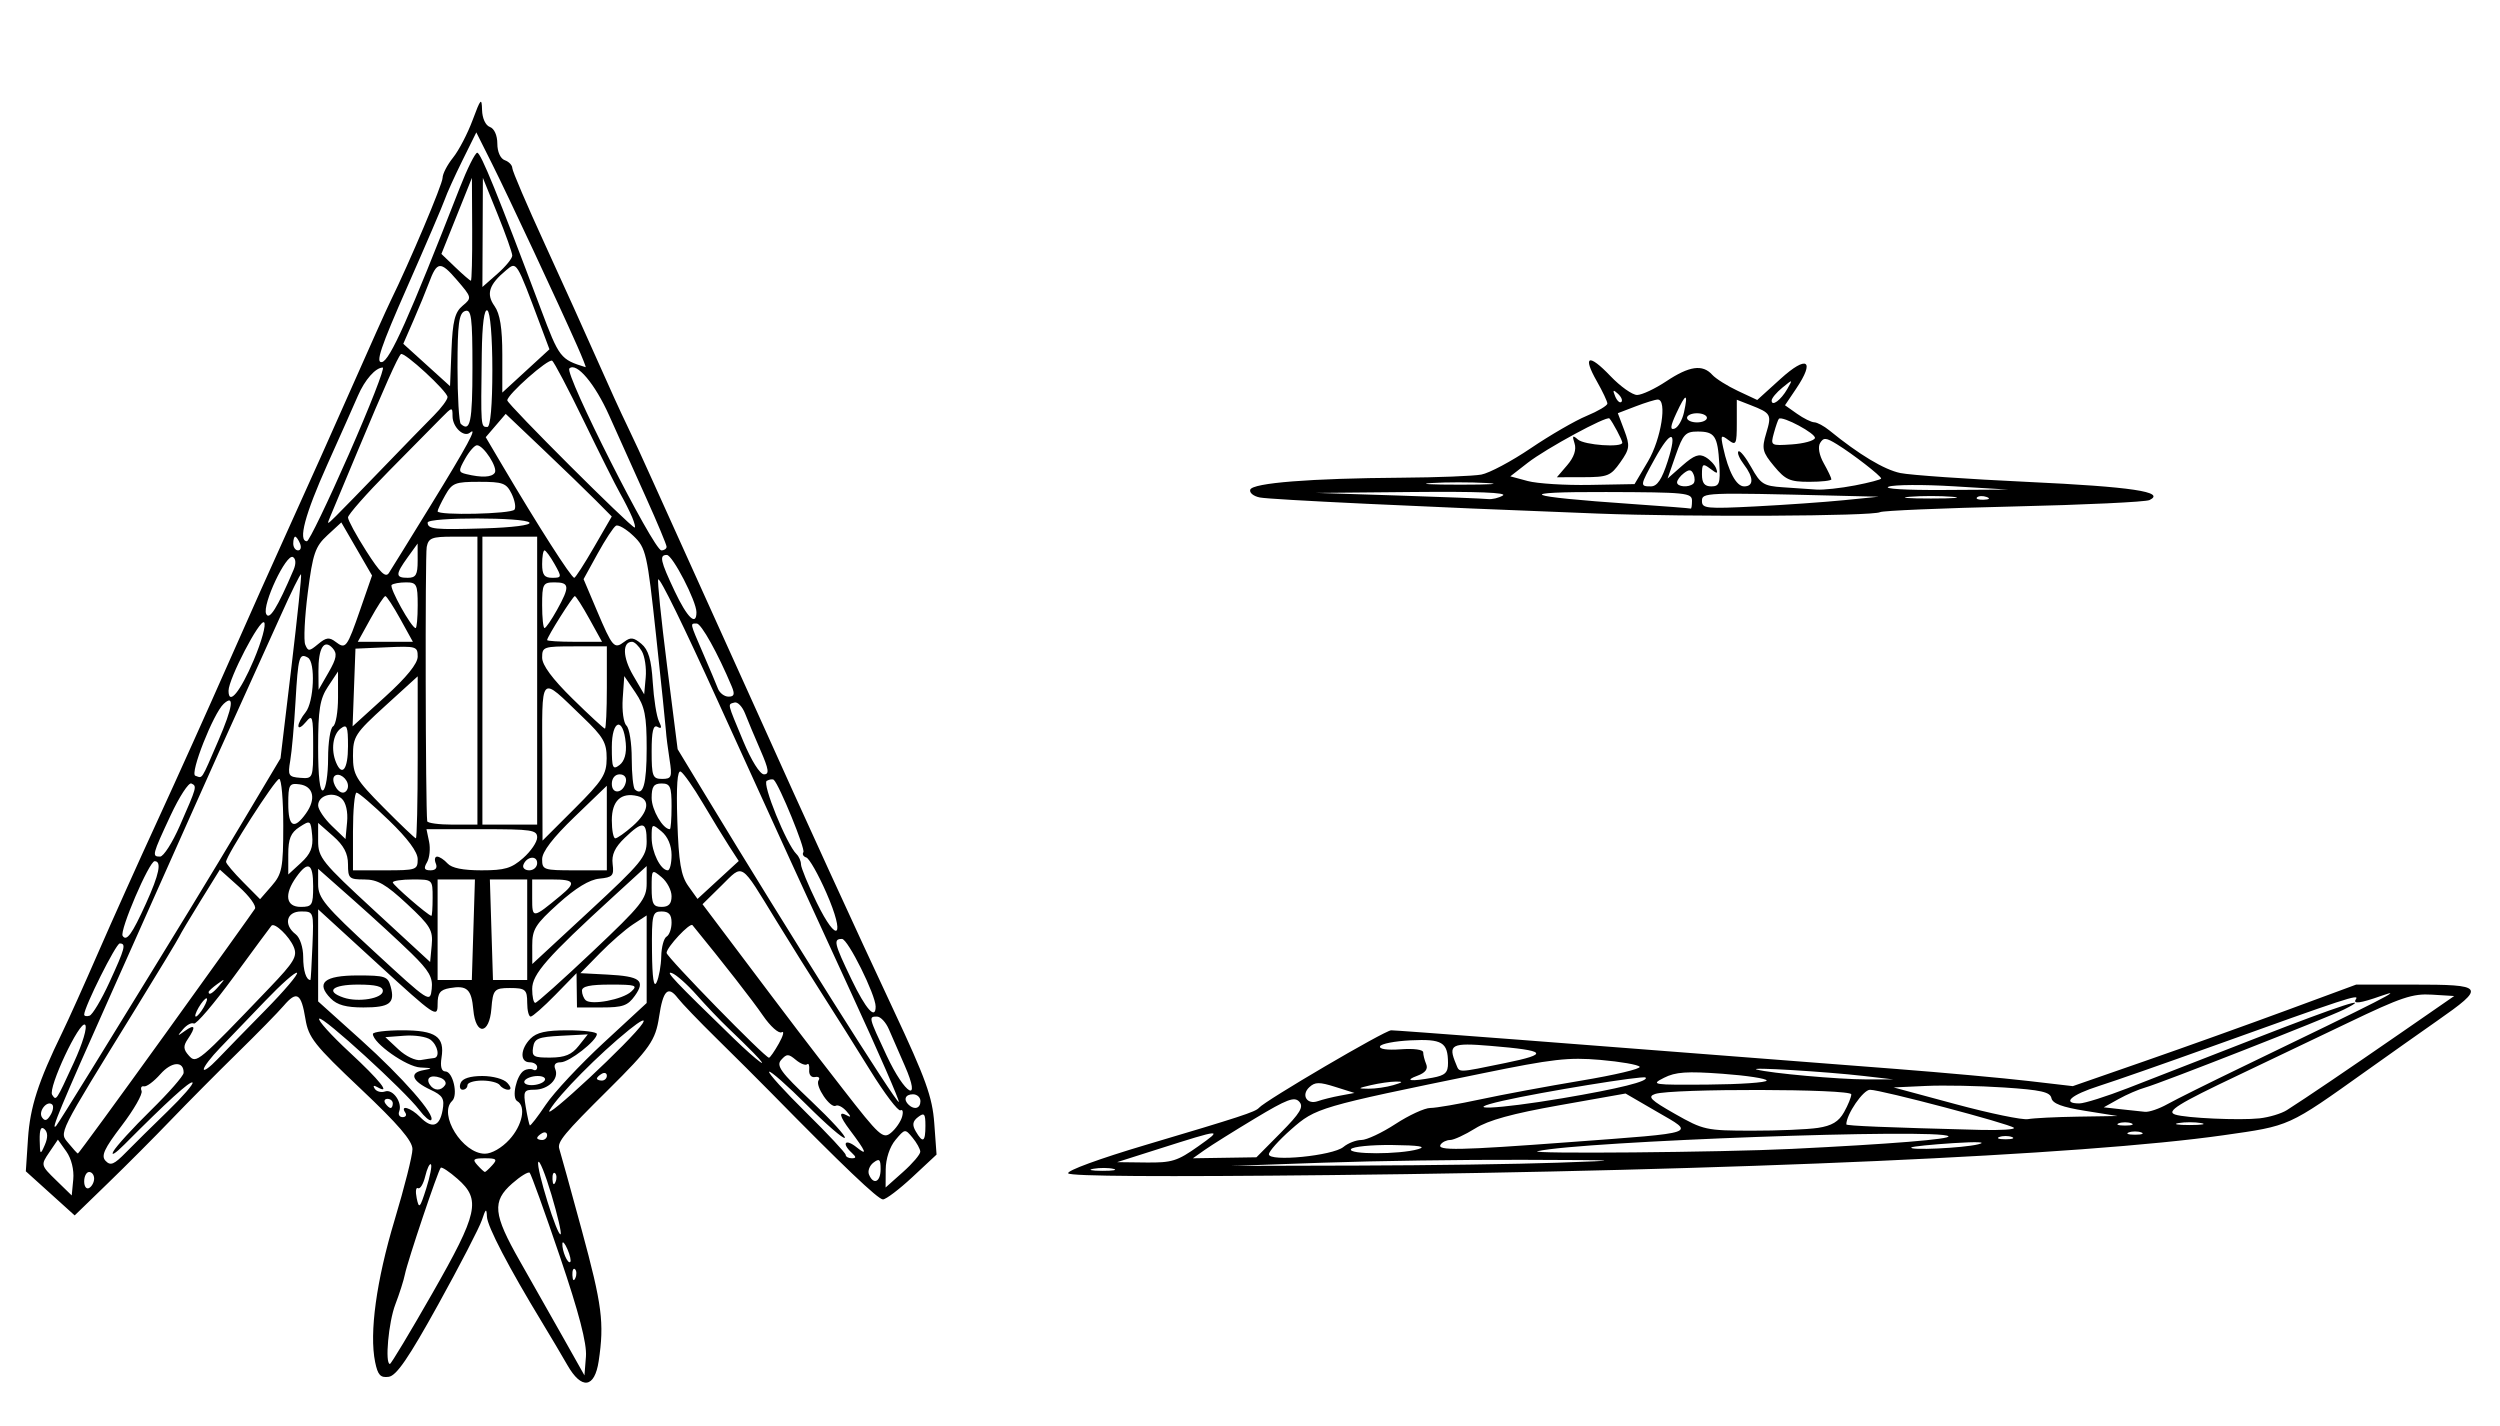 <?xml version="1.0" encoding="UTF-8" standalone="no"?>
<!-- Created with Inkscape (http://www.inkscape.org/) -->
<svg
   xmlns:svg="http://www.w3.org/2000/svg"
   xmlns="http://www.w3.org/2000/svg"
   version="1.0"
   width="491.201"
   height="280.238"
   id="svg2557">
  <defs
     id="defs2559" />
  <g
     transform="translate(-128.564,-585.574)"
     id="layer1">
    <path
       d="M 240.045,853.79 C 238.987,851.937 236.772,848.199 235.122,845.483 C 228.528,834.623 224.32,826.561 224.236,824.623 C 224.162,822.906 224.006,823.009 223.254,825.277 C 222.762,826.758 218.895,834.235 214.66,841.89 C 208.864,852.37 206.462,855.879 204.94,856.09 C 203.311,856.316 202.792,855.751 202.267,853.179 C 201.101,847.475 202.513,837.195 206.099,825.277 C 208.031,818.856 209.609,812.592 209.605,811.357 C 209.601,809.726 206.815,806.481 199.423,799.496 C 190.316,790.89 189.177,789.451 188.579,785.79 C 187.747,780.695 186.885,780.167 184.309,783.174 C 183.194,784.476 179.087,788.668 175.184,792.49 C 171.281,796.312 165.447,802.191 162.219,805.554 C 158.992,808.918 153.4,814.53 149.793,818.024 L 143.236,824.379 L 138.437,820.045 L 133.639,815.711 L 134.065,809.268 C 134.475,803.078 136.075,798.122 140.785,788.457 C 141.988,785.987 145.171,778.915 147.857,772.741 C 150.543,766.567 155.81,754.847 159.561,746.698 C 163.312,738.548 169.497,724.808 173.306,716.164 C 177.114,707.52 182.715,694.993 185.751,688.325 C 188.788,681.657 194.125,669.735 197.611,661.832 C 201.097,653.93 204.545,646.251 205.272,644.769 C 209.039,637.099 215.522,621.763 215.522,620.522 C 215.522,619.741 216.448,617.953 217.579,616.547 C 218.711,615.142 220.44,611.824 221.423,609.175 C 223.003,604.914 223.217,604.683 223.278,607.18 C 223.317,608.814 223.964,610.22 224.813,610.519 C 225.676,610.823 226.28,612.17 226.28,613.787 C 226.28,615.403 226.885,616.75 227.747,617.054 C 228.554,617.339 229.217,618.033 229.221,618.598 C 229.225,619.162 232.103,625.888 235.617,633.544 C 239.131,641.2 243.789,651.505 245.968,656.444 C 248.148,661.383 250.728,667.041 251.702,669.017 C 252.677,670.992 255.009,676.044 256.886,680.242 C 258.763,684.441 263.235,694.342 266.825,702.244 C 270.414,710.147 275.257,720.856 277.586,726.043 C 286.535,745.968 296.821,768.436 304.103,783.967 C 310.481,797.569 311.753,801.106 312.131,806.279 L 312.579,812.427 L 307.854,816.831 C 305.256,819.253 302.641,821.235 302.044,821.235 C 301.083,821.235 294.153,814.629 280.072,800.292 C 277.652,797.827 272.845,793.036 269.392,789.645 C 265.938,786.254 262.497,782.673 261.745,781.688 C 259.818,779.161 258.843,780.131 258.061,785.352 C 257.367,789.983 256.278,791.546 248.099,799.658 C 239.354,808.332 238.017,809.946 238.456,811.302 C 238.705,812.073 240.689,819.253 242.864,827.257 C 246.867,841.986 247.319,845.475 246.197,852.991 C 245.398,858.342 242.835,858.674 240.045,853.79 z M 238.564,832.433 C 235.583,823.648 232.915,816.252 232.636,815.995 C 232.357,815.739 230.812,816.687 229.204,818.101 C 225.205,821.62 225.453,824.132 230.71,833.361 C 233.147,837.638 236.998,844.439 239.268,848.474 L 243.396,855.81 L 243.691,852.107 C 243.895,849.545 242.315,843.482 238.564,832.433 z M 213.489,839.726 C 222.525,823.899 223.103,821.282 218.466,817.203 C 216.858,815.789 215.371,814.804 215.162,815.015 C 214.627,815.553 208.628,833.394 208.125,835.942 C 207.897,837.095 207.048,839.764 206.237,841.874 C 204.906,845.337 204.159,853.565 205.176,853.565 C 205.402,853.565 209.143,847.337 213.489,839.726 z M 241.542,834.949 C 241.217,834.651 240.986,835.181 241.028,836.128 C 241.075,837.174 241.307,837.387 241.619,836.671 C 241.902,836.022 241.867,835.248 241.542,834.949 z M 240.056,831.02 C 239.541,829.837 239.091,829.341 239.057,829.918 C 238.974,831.319 240.113,833.978 240.604,833.528 C 240.818,833.332 240.571,832.203 240.056,831.02 z M 236.907,820.292 C 235.689,816.214 234.525,813.342 234.319,813.91 C 233.891,815.088 238.098,828.645 238.715,828.078 C 238.938,827.874 238.124,824.37 236.907,820.292 z M 213.23,814.341 C 212.979,814.111 212.476,815.167 212.112,816.689 C 211.748,818.21 211.11,819.262 210.694,819.025 C 210.277,818.789 210.162,819.679 210.437,821.003 C 210.888,823.168 211.076,822.976 212.312,819.084 C 213.067,816.706 213.48,814.571 213.23,814.341 z M 141.599,811.818 L 139.939,809.491 L 138.238,811.996 C 136.556,814.471 136.572,814.534 139.598,817.479 L 142.658,820.459 L 142.959,817.302 C 143.138,815.425 142.586,813.201 141.599,811.818 z M 147.06,817.141 C 147.06,816.429 146.619,815.847 146.082,815.847 C 145.544,815.847 145.104,816.679 145.104,817.696 C 145.104,818.713 145.544,819.296 146.082,818.99 C 146.619,818.685 147.06,817.853 147.06,817.141 z M 237.63,816.09 C 237.305,815.792 237.073,816.322 237.116,817.269 C 237.163,818.315 237.395,818.528 237.707,817.812 C 237.989,817.163 237.955,816.389 237.63,816.09 z M 309.382,811.854 C 309.365,811.334 308.683,810.1 307.866,809.112 C 306.397,807.335 306.362,807.339 304.496,809.561 C 303.38,810.89 302.602,813.251 302.589,815.35 L 302.567,818.894 L 305.99,815.847 C 307.873,814.172 309.399,812.375 309.382,811.854 z M 301.589,815.288 C 301.589,813.34 301.346,813.119 300.18,814.007 C 299.405,814.597 299.012,815.657 299.307,816.362 C 300.188,818.471 301.589,817.812 301.589,815.288 z M 225.302,814.5 C 226.334,813.358 226.111,813.153 223.835,813.153 C 221.56,813.153 221.336,813.358 222.368,814.5 C 223.038,815.241 223.698,815.847 223.835,815.847 C 223.973,815.847 224.633,815.241 225.302,814.5 z M 161.504,803.913 C 164.456,801.054 166.654,798.515 166.388,798.272 C 165.95,797.869 161.351,802.053 152.993,810.459 C 151.274,812.188 150.304,812.794 150.836,811.806 C 151.369,810.818 154.688,807.181 158.211,803.724 C 161.735,800.266 164.628,796.956 164.641,796.368 C 164.693,793.984 162.285,794.117 160.078,796.619 C 158.809,798.057 157.357,799.137 156.852,799.02 C 156.346,798.902 156.134,799.306 156.381,799.918 C 156.627,800.529 154.875,803.596 152.486,806.732 C 149.017,811.287 148.379,812.682 149.313,813.664 C 150.28,814.68 150.974,814.391 153.31,812.003 C 154.865,810.413 158.552,806.772 161.504,803.913 z M 295.916,812.075 C 293.839,810.168 294.669,809.223 296.867,810.993 C 299.12,812.808 298.755,811.867 295.56,807.626 C 293.47,804.851 293.259,803.787 294.987,804.741 C 295.828,805.205 295.794,804.944 294.876,803.906 C 294.143,803.076 293.201,802.59 292.783,802.828 C 291.718,803.432 288.661,798.93 289.396,797.839 C 289.727,797.346 289.415,797.055 288.703,797.19 C 287.968,797.331 287.471,796.732 287.554,795.806 C 287.635,794.908 287.451,794.404 287.145,794.685 C 286.839,794.966 285.845,794.579 284.938,793.824 C 283.464,792.6 283.155,792.598 282.057,793.813 C 281.021,794.96 281.945,796.231 287.95,801.917 C 291.866,805.626 294.837,808.876 294.55,809.139 C 294.263,809.402 290.903,806.494 287.082,802.676 C 283.26,798.858 279.931,795.92 279.683,796.148 C 279.435,796.376 282.713,799.993 286.967,804.184 C 291.222,808.376 294.712,812.109 294.723,812.479 C 294.734,812.85 295.271,813.153 295.916,813.153 C 296.829,813.153 296.829,812.914 295.916,812.075 z M 137.309,807.433 C 136.617,806.798 136.321,807.479 136.363,809.606 C 136.421,812.517 136.482,812.573 137.371,810.531 C 137.997,809.092 137.976,808.046 137.309,807.433 z M 161.069,788.681 C 170.406,775.716 178.318,764.668 178.65,764.131 C 178.982,763.594 177.568,761.643 175.508,759.796 L 171.763,756.438 L 167.969,762.569 C 165.882,765.941 163.998,769.104 163.781,769.598 C 163.564,770.092 159.777,776.356 155.366,783.518 C 139.615,809.092 140.187,807.947 142.021,810.201 C 142.909,811.294 143.739,812.203 143.864,812.221 C 143.989,812.24 151.731,801.647 161.069,788.681 z M 228.639,809.492 C 231.208,806.688 231.976,802.94 230.189,801.925 C 229.039,801.273 230.026,796.819 231.519,795.925 C 232.083,795.587 232.895,795.51 233.324,795.753 C 233.754,795.997 234.105,795.768 234.105,795.245 C 234.105,794.722 233.444,794.294 232.638,794.294 C 230.686,794.294 230.771,791.698 232.789,789.65 C 234.006,788.416 235.828,788.008 240.124,788.008 C 243.269,788.008 245.841,788.336 245.841,788.738 C 245.841,790.044 240.399,794.294 238.727,794.294 C 237.677,794.294 237.301,794.775 237.668,795.653 C 238.456,797.539 236.27,799.682 233.557,799.682 C 231.493,799.682 231.343,799.979 231.859,803.05 C 232.171,804.902 232.532,806.539 232.662,806.687 C 232.792,806.835 234.208,805.002 235.809,802.613 C 237.41,800.224 242.523,794.754 247.171,790.457 L 255.621,782.645 L 255.621,774.04 L 255.621,765.434 L 252.932,767.198 C 251.453,768.168 248.522,770.721 246.419,772.872 L 242.596,776.782 L 247.886,777.058 C 254.367,777.396 255.442,778.224 253.299,781.226 C 251.909,783.175 250.936,783.518 246.797,783.518 L 241.929,783.518 L 241.885,780.15 L 241.841,776.782 L 237.676,781.048 C 235.384,783.394 233.204,785.314 232.829,785.314 C 232.455,785.314 232.149,784.101 232.149,782.619 C 232.149,780 231.798,779.701 228.725,779.701 C 225.691,779.701 225.408,780.018 225.114,783.742 C 224.707,788.914 222.015,789.092 221.562,783.978 C 221.202,779.923 220.328,779.119 216.926,779.717 C 215.009,780.053 214.544,780.681 214.544,782.935 C 214.544,785.628 214.096,785.324 202.808,774.986 L 191.071,764.238 L 191.071,773.285 L 191.071,782.332 L 199.468,789.885 C 207.691,797.281 214.235,804.755 213.267,805.644 C 212.999,805.89 211.967,805.012 210.972,803.693 C 208.09,799.868 191.933,785.12 191.282,785.719 C 190.956,786.018 193.636,788.989 197.238,792.321 C 203.204,797.842 205.538,800.783 202.656,799.148 C 201.973,798.76 201.792,798.9 202.199,799.504 C 202.568,800.053 203.483,800.286 204.231,800.023 C 205.753,799.486 207.673,802.212 206.995,803.948 C 206.754,804.565 207.059,805.071 207.674,805.071 C 208.288,805.071 208.519,804.666 208.187,804.173 C 207.109,802.571 209.3,803.223 211.086,805.035 C 213.427,807.411 214.934,806.966 215.522,803.724 C 215.938,801.434 215.579,800.827 213.135,799.682 C 209.471,797.966 208.906,796.34 211.798,795.833 C 213.67,795.504 213.562,795.416 211.167,795.314 C 208.466,795.2 201.83,790.52 201.83,788.73 C 201.83,788.333 204.416,788.008 207.578,788.008 C 214.189,788.008 215.976,789.251 215.315,793.388 C 215.037,795.122 215.307,796.09 216.066,796.09 C 217.55,796.09 218.621,800.731 217.403,801.883 C 214.632,804.501 219.441,812.255 223.835,812.255 C 225.171,812.255 227.15,811.117 228.639,809.492 z M 219.08,798.335 C 219.443,797.467 220.955,796.988 223.331,796.988 C 225.416,796.988 227.548,797.574 228.236,798.335 C 229.004,799.185 229.07,799.682 228.414,799.682 C 227.842,799.682 227.102,799.278 226.769,798.784 C 226.437,798.29 224.871,797.886 223.289,797.886 C 221.707,797.886 220.412,798.29 220.412,798.784 C 220.412,799.278 219.986,799.682 219.465,799.682 C 218.944,799.682 218.771,799.076 219.08,798.335 z M 193.549,781.755 C 190.534,778.696 192.25,777.231 198.846,777.231 C 204.266,777.231 204.773,777.403 205.326,779.425 C 206.22,782.694 205.141,783.518 199.967,783.518 C 196.558,783.518 194.814,783.039 193.549,781.755 z M 203.786,780.272 C 203.786,779.377 202.412,779.027 198.895,779.027 C 193.862,779.027 192.409,780.339 196.065,781.581 C 198.977,782.57 203.786,781.755 203.786,780.272 z M 236.061,808.61 C 236.061,808.087 235.621,807.909 235.083,808.214 C 234.545,808.519 234.105,808.947 234.105,809.165 C 234.105,809.383 234.545,809.561 235.083,809.561 C 235.621,809.561 236.061,809.133 236.061,808.61 z M 305.801,805.011 C 306.074,804.055 305.933,803.478 305.489,803.731 C 305.044,803.983 302.365,800.447 299.535,795.874 C 296.705,791.301 292.572,784.73 290.351,781.272 C 288.13,777.815 283.959,771.147 281.082,766.455 C 273.92,754.771 274.691,755.268 270.354,759.537 L 266.598,763.235 L 272.602,771.212 C 285.028,787.723 286.618,789.81 294.188,799.555 C 301.37,808.801 302.071,809.439 303.626,808.146 C 304.55,807.379 305.529,805.968 305.801,805.011 z M 310.391,806.757 C 310.391,804.384 310.169,804.122 308.945,805.055 C 307.871,805.873 307.754,806.596 308.49,807.859 C 309.894,810.268 310.391,809.98 310.391,806.757 z M 146.317,796.09 C 164.326,766.847 169.851,757.794 176.458,746.698 L 183.678,734.574 L 185.825,716.613 C 187.006,706.735 187.855,698.544 187.712,698.412 C 187.569,698.28 185.775,701.917 183.727,706.495 C 181.678,711.072 178.157,718.858 175.903,723.797 C 173.648,728.737 169.558,737.829 166.814,744.004 C 164.071,750.178 156.743,766.61 150.53,780.52 C 140.417,803.165 138.384,808.049 139.596,806.792 C 139.794,806.586 142.819,801.77 146.317,796.09 z M 138.82,802.593 C 137.826,801.681 136.028,803.937 136.815,805.108 C 137.354,805.909 137.798,805.792 138.482,804.67 C 138.995,803.828 139.147,802.894 138.82,802.593 z M 254.819,786.661 C 255.514,785.558 254.488,786.043 252.163,787.917 C 246.271,792.665 238.411,800.604 236.582,803.653 C 234.84,806.56 252.864,789.765 254.819,786.661 z M 205.742,802.376 C 205.742,801.883 205.276,801.478 204.706,801.478 C 204.136,801.478 203.942,801.883 204.275,802.376 C 204.607,802.87 205.073,803.275 205.31,803.275 C 205.548,803.275 205.742,802.87 205.742,802.376 z M 309.413,801.927 C 309.413,801.187 308.753,800.58 307.946,800.58 C 306.419,800.58 306.006,801.643 307.131,802.676 C 308.257,803.709 309.413,803.33 309.413,801.927 z M 295.842,780.737 C 287.215,762.016 281.062,748.552 269.613,723.348 C 262.841,708.438 258.257,699.076 257.893,699.411 C 257.69,699.597 258.465,707.181 259.615,716.264 L 261.706,732.778 L 267.146,741.758 C 283.646,768.996 304.741,802.476 305.16,802.091 C 305.362,801.905 301.169,792.296 295.842,780.737 z M 143.065,794.365 C 144.812,790.575 145.769,787.362 145.285,786.917 C 144.245,785.962 137.939,799.38 138.815,800.683 C 139.627,801.89 139.53,802.034 143.065,794.365 z M 216.015,798.778 C 216.35,798.281 215.917,797.624 215.053,797.32 C 213.18,796.66 212.137,797.387 213.037,798.725 C 213.849,799.931 215.223,799.956 216.015,798.778 z M 306.335,794.968 C 305.196,792.374 303.785,789.142 303.201,787.783 C 302.616,786.425 301.575,785.314 300.886,785.314 C 299.191,785.314 299.2,785.349 302.772,792.978 C 306.426,800.78 309.69,802.602 306.335,794.968 z M 235.572,797.886 C 235.904,797.392 235.296,796.988 234.22,796.988 C 233.144,796.988 231.992,797.392 231.66,797.886 C 231.327,798.38 231.935,798.784 233.011,798.784 C 234.087,798.784 235.239,798.38 235.572,797.886 z M 247.797,796.935 C 247.797,796.412 247.357,796.234 246.819,796.539 C 246.281,796.844 245.841,797.272 245.841,797.49 C 245.841,797.708 246.281,797.886 246.819,797.886 C 247.357,797.886 247.797,797.458 247.797,796.935 z M 180.698,784.044 C 184.406,780.274 187.206,776.975 186.92,776.713 C 186.635,776.45 183.821,778.936 180.667,782.235 C 177.514,785.535 173.513,789.699 171.778,791.489 C 170.042,793.279 168.613,795.147 168.601,795.641 C 168.59,796.135 169.79,795.27 171.268,793.718 C 172.746,792.167 176.989,787.813 180.698,784.044 z M 181.536,779.641 C 186.382,774.576 187.04,773.468 186.284,771.643 C 185.415,769.545 182.516,766.77 181.904,767.449 C 181.729,767.643 178.402,772.149 174.511,777.463 C 170.62,782.776 167.082,786.923 166.65,786.678 C 166.218,786.432 165.264,786.934 164.531,787.793 C 163.324,789.206 163.36,789.238 164.909,788.122 C 166.898,786.69 167.109,787.314 165.457,789.743 C 164.536,791.097 164.579,791.771 165.665,792.972 C 167.161,794.627 167.354,794.465 181.536,779.641 z M 213.81,793.465 C 215.056,793.348 214.62,790.98 213.145,789.856 C 212.376,789.27 210.065,788.917 208.011,789.072 L 204.275,789.355 L 206.85,791.76 C 208.307,793.121 210.218,794.029 211.251,793.85 C 212.255,793.676 213.407,793.503 213.81,793.465 z M 276.556,792.382 C 275.531,791.331 273.365,789.209 271.741,787.668 C 270.117,786.126 267.285,783.162 265.447,781.08 C 263.609,778.999 261.416,777.056 260.575,776.763 C 259.132,776.262 261.043,778.283 272.697,789.579 C 277.389,794.128 280.362,796.287 276.556,792.382 z M 242.26,791.073 L 244.058,788.806 L 238.837,789.081 C 234.275,789.32 233.576,789.61 233.303,791.375 C 233.025,793.172 233.404,793.393 236.726,793.368 C 239.572,793.346 240.89,792.8 242.26,791.073 z M 281.595,790.603 C 282.46,789.067 282.707,788.072 282.144,788.391 C 281.581,788.711 279.931,787.24 278.476,785.122 C 276.404,782.105 270.761,774.865 264.624,767.353 C 264.142,766.762 259.534,771.692 259.534,772.799 C 259.534,773.606 278.865,793.396 279.653,793.396 C 279.856,793.396 280.73,792.139 281.595,790.603 z M 150.061,778.584 C 153.142,771.878 153.389,770.945 152.085,770.945 C 151.353,770.945 145.104,783.453 145.104,784.919 C 145.104,785.218 145.574,785.319 146.149,785.143 C 146.723,784.967 148.484,782.016 150.061,778.584 z M 168.576,783.518 C 169.152,782.53 169.403,781.721 169.134,781.721 C 168.865,781.721 168.174,782.53 167.598,783.518 C 167.023,784.505 166.772,785.314 167.04,785.314 C 167.309,785.314 168.001,784.505 168.576,783.518 z M 300.611,783.345 C 300.611,781.037 295.161,770.068 294.009,770.058 C 292.242,770.042 292.441,770.892 295.866,778.013 C 298.687,783.877 300.611,786.039 300.611,783.345 z M 209.407,772.9 C 207.045,770.59 201.954,765.906 198.092,762.491 L 191.071,756.281 L 191.071,759.333 C 191.071,762.022 192.381,763.593 202.074,772.529 C 212.979,782.582 213.08,782.648 213.389,779.886 C 213.641,777.629 212.887,776.304 209.407,772.9 z M 244.974,772.555 C 254.685,763.375 255.621,762.193 255.621,759.115 L 255.621,755.74 L 249.02,761.78 C 236.046,773.651 233.127,776.976 233.127,779.887 C 233.127,781.39 233.397,782.619 233.727,782.619 C 234.057,782.619 239.118,778.09 244.974,772.555 z M 252.585,780.404 C 253.932,779.167 253.518,779.027 248.496,779.027 C 244.49,779.027 242.907,779.367 242.907,780.225 C 242.907,780.883 243.237,781.727 243.64,782.1 C 244.753,783.127 250.885,781.965 252.585,780.404 z M 171.635,779.252 C 172.852,777.827 172.817,777.796 171.266,778.913 C 170.325,779.591 169.554,780.298 169.554,780.484 C 169.554,781.223 170.358,780.748 171.635,779.252 z M 258.487,773.468 C 258.525,771.644 258.996,769.903 259.534,769.598 C 260.071,769.293 260.512,768.056 260.512,766.851 C 260.512,765.257 259.977,764.659 258.556,764.659 C 256.743,764.659 256.604,765.236 256.668,772.516 C 256.714,777.742 257.019,779.773 257.577,778.578 C 258.04,777.59 258.449,775.291 258.487,773.468 z M 189.952,771.394 C 190.224,764.696 190.212,764.659 187.714,764.659 C 184.832,764.659 184.221,767.283 186.67,769.149 C 187.492,769.775 188.137,771.733 188.137,773.599 C 188.137,776.295 188.713,778.129 189.56,778.129 C 189.626,778.129 189.802,775.098 189.952,771.394 z M 221.574,768.249 L 221.879,758.369 L 218.212,758.37 L 214.544,758.372 L 214.544,768.251 L 214.544,778.129 L 217.906,778.129 L 221.268,778.129 L 221.574,768.249 z M 232.149,768.251 L 232.149,758.372 L 228.481,758.37 L 224.813,758.369 L 225.119,768.249 L 225.424,778.129 L 228.786,778.129 L 232.149,778.129 L 232.149,768.251 z M 208.532,763.178 C 204.37,759.308 202.738,758.372 200.151,758.372 C 197.167,758.372 196.939,758.161 196.939,755.397 C 196.939,753.264 196.109,751.692 194.005,749.841 L 191.071,747.26 L 191.071,750.781 C 191.071,754.068 191.804,754.978 202.074,764.445 L 213.077,774.588 L 213.389,771.286 C 213.668,768.341 213.143,767.465 208.532,763.178 z M 255.621,750.888 C 255.621,746.916 254.868,746.794 251.32,750.195 C 249.369,752.064 248.7,753.513 248.936,755.358 C 249.226,757.627 248.925,757.956 246.33,758.211 C 244.369,758.403 241.694,760.03 238.261,763.12 C 233.739,767.189 233.128,768.173 233.137,771.363 L 233.148,774.986 L 244.385,764.583 C 254.611,755.115 255.621,753.883 255.621,750.888 z M 157.238,763.114 C 159.856,757.348 160.382,754.78 158.947,754.78 C 157.877,754.78 152.015,768.46 152.66,769.452 C 153.426,770.63 154.503,769.139 157.238,763.114 z M 290.936,761.008 C 289.339,757.359 287.559,754.228 286.98,754.051 C 286.402,753.873 286.147,753.404 286.413,753.008 C 286.835,752.381 281.692,739.804 280.606,738.806 C 280.384,738.602 279.757,738.688 279.213,738.997 C 278.257,739.54 283.118,751.505 285.06,753.388 C 285.544,753.857 285.94,754.763 285.94,755.401 C 285.94,756.039 287.329,759.411 289.025,762.896 C 293.129,771.323 294.749,769.723 290.936,761.008 z M 213.566,761.964 C 213.566,758.372 213.566,758.372 209.654,758.372 C 207.502,758.372 205.742,758.633 205.742,758.951 C 205.742,759.445 212.628,765.413 213.321,765.519 C 213.456,765.54 213.566,763.94 213.566,761.964 z M 238.733,761.525 C 241.822,758.971 241.5,758.372 237.039,758.372 L 233.127,758.372 L 233.127,762.074 C 233.127,766.111 233.196,766.104 238.733,761.525 z M 190.093,759.719 C 190.093,755.176 189.108,754.632 186.782,757.892 C 184.355,761.294 184.718,763.761 187.648,763.761 C 189.894,763.761 190.093,763.431 190.093,759.719 z M 260.512,761.655 C 260.512,760.496 259.631,758.817 258.556,757.923 C 256.629,756.323 256.599,756.355 256.599,760.029 C 256.599,763.162 256.913,763.761 258.556,763.761 C 259.955,763.761 260.512,763.162 260.512,761.655 z M 184.22,747.82 C 184.223,742.757 183.864,738.615 183.422,738.615 C 182.651,738.615 172.978,753.713 172.978,754.916 C 172.978,755.238 174.482,757.02 176.321,758.875 L 179.664,762.248 L 181.939,759.637 C 183.988,757.286 184.216,756.106 184.22,747.82 z M 271.833,751.843 C 270.798,750.248 268.465,746.428 266.647,743.354 C 264.829,740.28 262.886,737.506 262.329,737.189 C 261.646,736.802 261.424,739.951 261.647,746.864 C 261.91,754.979 262.357,757.642 263.795,759.654 L 265.611,762.195 L 269.663,758.469 L 273.715,754.743 L 271.833,751.843 z M 189.902,749.726 C 189.611,746.722 189.55,746.682 187.404,748.07 C 185.69,749.179 185.203,750.368 185.203,753.443 L 185.203,757.393 L 187.701,755.099 C 189.594,753.36 190.127,752.059 189.902,749.726 z M 210.632,754.394 C 210.632,752.965 208.683,750.333 204.982,746.761 C 201.875,743.763 199.014,741.309 198.625,741.309 C 198.236,741.309 197.917,744.744 197.917,748.943 L 197.917,756.576 L 204.275,756.576 C 210.354,756.576 210.632,756.481 210.632,754.394 z M 214.19,755.229 C 213.881,754.488 214,753.882 214.455,753.882 C 214.91,753.882 215.83,754.488 216.5,755.229 C 217.316,756.132 219.516,756.576 223.168,756.576 C 227.75,756.576 229.055,756.192 231.362,754.163 C 232.87,752.836 234.105,751.017 234.105,750.122 C 234.105,748.647 233.079,748.494 223.232,748.494 L 212.36,748.494 L 212.872,750.954 C 213.154,752.307 212.969,754.125 212.463,754.995 C 211.757,756.206 211.917,756.576 213.147,756.576 C 214.173,756.576 214.55,756.089 214.19,755.229 z M 234.105,755.154 C 234.105,753.568 231.999,753.845 231.395,755.51 C 231.182,756.096 231.704,756.576 232.556,756.576 C 233.408,756.576 234.105,755.936 234.105,755.154 z M 247.794,748.269 L 247.792,739.962 L 241.437,746.086 C 237.188,750.181 235.083,752.933 235.083,754.393 C 235.083,756.481 235.359,756.576 241.44,756.576 L 247.797,756.576 L 247.794,748.269 z M 260.512,753.572 C 260.512,751.709 259.769,749.951 258.556,748.943 C 256.639,747.35 256.599,747.374 256.599,750.163 C 256.599,753.005 258.364,756.576 259.769,756.576 C 260.177,756.576 260.512,755.224 260.512,753.572 z M 163.897,747.817 C 167.275,740.11 167.292,740.049 166.163,739.513 C 165.642,739.266 163.802,742.095 162.075,745.8 C 158.458,753.556 158.375,753.883 160.019,753.879 C 160.691,753.877 162.436,751.15 163.897,747.817 z M 195.713,742.493 C 194.069,740.983 191.071,741.844 191.071,743.826 C 191.071,744.61 192.281,746.417 193.761,747.841 L 196.45,750.429 L 196.762,747.086 C 196.95,745.08 196.53,743.243 195.713,742.493 z M 210.632,734.375 L 210.632,718.461 L 204.275,724.246 C 198.313,729.672 197.917,730.285 197.918,734.099 C 197.919,737.822 198.427,738.679 203.92,744.228 C 207.221,747.562 210.081,750.29 210.277,750.29 C 210.472,750.29 210.632,743.128 210.632,734.375 z M 247.761,734.574 C 247.775,731.497 247.104,730.337 243.087,726.492 C 234.406,718.181 235.078,717.453 235.121,735.138 L 235.16,750.739 L 241.452,744.453 C 246.985,738.925 247.747,737.732 247.761,734.574 z M 252.878,747.877 C 256.038,745.097 256.429,742.611 253.804,741.981 C 250.582,741.207 248.775,742.918 248.775,746.742 C 248.775,748.693 249.081,750.29 249.455,750.29 C 249.829,750.29 251.37,749.204 252.878,747.877 z M 260.512,744.004 C 260.512,740.112 260.251,739.513 258.556,739.513 C 257.011,739.513 256.599,740.112 256.599,742.361 C 256.599,744.697 258.813,748.494 260.174,748.494 C 260.36,748.494 260.512,746.473 260.512,744.004 z M 188.684,745.395 C 190.722,742.54 190.157,740.037 187.394,739.675 C 185.399,739.414 185.203,739.755 185.203,743.492 C 185.203,748.07 186.334,748.688 188.684,745.395 z M 222.368,719.307 L 222.368,691.019 L 217.592,691.019 C 213.413,691.019 212.765,691.271 212.405,693.039 C 212.08,694.64 212.17,744.284 212.503,746.922 C 212.55,747.293 214.788,747.596 217.478,747.596 L 222.368,747.596 L 222.368,719.307 z M 234.105,719.307 L 234.105,691.019 L 228.725,691.019 L 223.346,691.019 L 223.346,719.307 L 223.346,747.596 L 228.725,747.596 L 234.105,747.596 L 234.105,719.307 z M 193.027,734.574 C 193.027,731.422 193.467,728.593 194.005,728.288 C 194.543,727.982 194.982,725.433 194.98,722.622 L 194.976,717.511 L 193.024,720.452 C 191.415,722.874 191.071,724.978 191.071,732.404 C 191.071,738.183 191.422,741.216 192.049,740.86 C 192.587,740.555 193.027,737.726 193.027,734.574 z M 196.939,740.015 C 196.939,738.585 195.165,737.251 194.308,738.038 C 193.504,738.776 194.76,741.309 195.931,741.309 C 196.485,741.309 196.939,740.727 196.939,740.015 z M 251.536,739.214 C 251.724,738.328 251.225,737.717 250.314,737.717 C 249.407,737.717 248.775,738.485 248.775,739.588 C 248.775,741.777 251.061,741.467 251.536,739.214 z M 255.621,732.606 C 255.621,726.184 255.257,724.369 253.421,721.658 L 251.22,718.409 L 250.917,722.8 C 250.75,725.215 251.08,727.62 251.65,728.144 C 252.221,728.667 252.687,731.575 252.687,734.604 C 252.687,737.633 252.969,740.37 253.313,740.686 C 254.915,742.158 255.621,739.686 255.621,732.606 z M 171.465,731.093 C 174.312,724.505 174.697,721.859 172.515,723.863 C 170.491,725.722 165.8,737.616 166.943,737.992 C 168.423,738.48 167.975,739.165 171.465,731.093 z M 190.093,732.147 C 190.093,726.285 189.963,725.858 188.657,727.443 C 187.867,728.401 187.207,728.758 187.19,728.235 C 187.173,727.712 187.805,726.499 188.595,725.541 C 190.258,723.522 190.591,715.654 189.05,714.78 C 187.356,713.819 187.138,714.595 186.625,723.444 C 186.356,728.084 185.889,733.304 185.588,735.045 C 185.086,737.948 185.25,738.227 187.567,738.403 C 190.068,738.593 190.093,738.531 190.093,732.147 z M 260.117,734.799 C 259.787,732.699 259.468,730.174 259.408,729.186 C 259.347,728.198 258.473,719.736 257.465,710.381 C 255.732,694.294 255.492,693.238 253.032,690.881 C 251.602,689.51 250.05,688.605 249.584,688.87 C 249.117,689.134 247.495,691.603 245.979,694.356 L 243.223,699.362 L 245.829,705.511 C 248.915,712.794 249.249,713.176 251.215,711.678 C 252.459,710.73 253.05,710.799 254.585,712.074 C 255.965,713.221 256.541,715.165 256.816,719.607 C 257.02,722.9 257.57,726.367 258.038,727.312 C 258.646,728.543 258.563,728.847 257.744,728.382 C 256.918,727.914 256.599,729.248 256.599,733.174 C 256.599,738.107 256.792,738.615 258.658,738.615 C 260.522,738.615 260.66,738.254 260.117,734.799 z M 277.992,733.002 C 276.864,730.409 275.5,727.158 274.961,725.777 C 274.423,724.397 273.482,723.42 272.87,723.607 C 271.5,724.027 271.365,723.432 274.6,731.206 C 276.177,734.997 277.88,737.717 278.676,737.717 C 279.761,737.717 279.619,736.741 277.992,733.002 z M 196.939,732.219 C 196.939,728.232 196.744,727.768 195.472,728.737 C 193.957,729.891 193.561,732.914 194.599,735.399 C 195.794,738.258 196.939,736.702 196.939,732.219 z M 251.514,731.577 C 251.023,726.307 248.775,726.953 248.775,732.364 C 248.775,736.486 248.955,736.902 250.292,735.883 C 251.265,735.142 251.703,733.599 251.514,731.577 z M 247.797,720.654 L 247.797,712.572 L 241.44,712.572 C 235.336,712.572 235.083,712.66 235.083,714.784 C 235.083,716.254 237.09,718.967 241.063,722.867 C 244.352,726.095 247.213,728.737 247.42,728.737 C 247.628,728.737 247.797,725.1 247.797,720.654 z M 210.632,714.576 C 210.632,712.583 210.349,712.499 204.519,712.754 L 198.406,713.021 L 198.123,720.654 L 197.84,728.288 L 204.236,722.476 C 208.466,718.633 210.632,715.957 210.632,714.576 z M 178.421,715.268 C 179.978,711.592 180.893,708.255 180.454,707.853 C 179.633,707.098 173.467,718.96 173.467,721.294 C 173.467,724.314 175.78,721.499 178.421,715.268 z M 272.33,720.43 C 269.605,713.93 266.349,708.082 265.456,708.082 C 264.115,708.082 264.062,707.833 266.723,713.989 C 267.988,716.914 269.295,720.014 269.627,720.879 C 269.959,721.743 270.894,722.45 271.704,722.45 C 272.831,722.45 272.978,721.975 272.33,720.43 z M 254.666,713.508 C 254.078,712.499 253.219,711.674 252.758,711.674 C 250.813,711.674 250.898,714.728 252.941,718.237 L 255.132,722.001 L 255.433,718.672 C 255.599,716.84 255.254,714.517 254.666,713.508 z M 193.907,712.913 C 192.223,711.049 191.093,712.92 191.129,717.511 L 191.158,721.103 L 193.131,717.67 C 194.714,714.914 194.867,713.975 193.907,712.913 z M 194.5,711.678 C 196.5,713.203 196.72,712.913 199.379,705.241 L 201.663,698.652 L 198.645,693.435 L 195.627,688.218 L 192.891,690.741 C 190.496,692.951 190.018,694.349 189.039,702.013 C 188.425,706.824 188.199,711.426 188.539,712.238 C 189.104,713.59 189.318,713.58 191.073,712.121 C 192.656,710.806 193.254,710.729 194.5,711.678 z M 207.209,707.184 C 205.846,704.714 204.525,702.693 204.275,702.693 C 204.024,702.693 202.703,704.714 201.341,707.184 L 198.862,711.674 L 204.275,711.674 L 209.687,711.674 L 207.209,707.184 z M 244.374,707.184 C 243.011,704.714 241.721,702.693 241.507,702.693 C 241.114,702.693 236.061,710.715 236.061,711.338 C 236.061,711.523 238.489,711.674 241.456,711.674 L 246.852,711.674 L 244.374,707.184 z M 210.632,704.489 C 210.632,700.384 210.436,699.999 208.35,699.999 C 207.095,699.999 205.82,700.226 205.518,700.504 C 204.983,700.995 209.419,708.98 210.226,708.98 C 210.449,708.98 210.632,706.959 210.632,704.489 z M 237.997,705.423 C 240.559,700.813 240.488,699.999 237.528,699.999 C 235.246,699.999 235.083,700.299 235.083,704.489 C 235.083,706.959 235.294,708.98 235.552,708.98 C 235.81,708.98 236.91,707.379 237.997,705.423 z M 186.234,697.561 C 186.753,696.348 186.709,695.36 186.121,695.026 C 184.811,694.283 180.049,704.385 180.858,706.191 C 181.47,707.557 183.041,705.034 186.234,697.561 z M 265.402,705.862 C 265.402,703.7 260.705,694.611 259.587,694.611 C 258.052,694.611 258.296,695.739 261.128,701.736 C 263.587,706.941 265.402,708.694 265.402,705.862 z M 213.178,684.879 C 220.405,673.12 222.492,669.257 220.903,670.58 C 219.692,671.589 217.478,669.496 217.478,667.344 C 217.478,665.508 217.403,665.519 215.278,667.681 C 214.067,668.913 209.446,673.595 205.008,678.086 C 200.57,682.578 196.939,686.698 196.939,687.241 C 196.939,687.784 198.554,690.758 200.527,693.85 C 203.24,698.099 204.323,699.152 204.966,698.164 C 205.434,697.445 209.129,691.466 213.178,684.879 z M 210.625,695.734 L 210.619,692.366 L 208.676,695.06 C 206.233,698.447 206.233,699.101 208.676,699.101 C 210.285,699.101 210.631,698.504 210.625,695.734 z M 237.528,696.407 C 236.693,694.925 235.802,693.713 235.547,693.713 C 235.291,693.713 235.083,694.925 235.083,696.407 C 235.083,698.514 235.515,699.101 237.064,699.101 C 238.95,699.101 238.973,698.972 237.528,696.407 z M 245.282,693.077 L 248.765,687.054 L 245.608,683.872 C 243.872,682.123 239.183,677.587 235.188,673.792 L 227.925,666.893 L 225.963,669.184 L 224,671.474 L 227.248,676.981 C 234.263,688.872 240.806,699.101 241.397,699.101 C 241.618,699.101 243.366,696.39 245.282,693.077 z M 187.513,692.366 C 187.203,691.625 186.777,691.019 186.565,691.019 C 186.354,691.019 186.181,691.625 186.181,692.366 C 186.181,693.107 186.607,693.713 187.128,693.713 C 187.649,693.713 187.822,693.107 187.513,692.366 z M 259.534,693.002 C 259.534,692.611 257.719,688.266 255.501,683.348 C 253.283,678.429 250.028,671.182 248.268,667.243 C 245.464,660.969 241.84,656.675 240.437,657.963 C 239.391,658.924 256.983,693.713 258.516,693.713 C 259.076,693.713 259.534,693.393 259.534,693.002 z M 197.099,674.854 C 201.222,665.469 204.224,657.791 203.771,657.791 C 202.361,657.791 200.235,660.203 198.891,663.327 C 198.182,664.975 195.472,671.064 192.869,676.86 C 188.488,686.617 187.08,691.917 188.871,691.916 C 189.274,691.916 192.977,684.238 197.099,674.854 z M 232.596,688.263 C 231.866,687.179 212.588,687.166 212.588,688.25 C 212.588,689.555 213.919,689.69 223.829,689.385 C 229.26,689.218 232.923,688.749 232.596,688.263 z M 252.77,687.202 C 252.304,686.091 251.233,683.969 250.389,682.487 C 249.545,681.006 246.349,674.627 243.287,668.312 C 240.225,661.997 237.416,656.658 237.045,656.448 C 236.255,655.999 228.236,663.091 228.236,664.238 C 228.236,664.979 252.521,689.223 253.263,689.223 C 253.458,689.223 253.236,688.313 252.77,687.202 z M 203.782,677.518 C 207.814,673.336 212.323,668.702 213.802,667.221 C 215.281,665.739 216.493,664.105 216.496,663.591 C 216.501,662.481 207.923,654.582 207.332,655.153 C 206.707,655.757 204.081,661.638 198.937,673.956 C 196.358,680.13 193.909,685.99 193.494,686.978 C 192.749,688.749 192.765,688.748 194.595,686.947 C 195.615,685.943 199.749,681.699 203.782,677.518 z M 229.658,685.698 C 229.966,685.241 229.701,683.826 229.07,682.555 C 228.047,680.492 227.36,680.242 222.725,680.242 C 217.959,680.242 217.405,680.462 216.036,682.892 C 215.215,684.349 214.544,685.763 214.544,686.035 C 214.544,686.892 229.072,686.568 229.658,685.698 z M 225.774,678.472 C 226.436,677.488 223.577,673.058 222.281,673.058 C 221.819,673.058 220.774,674.241 219.959,675.688 C 218.6,678.101 218.619,678.352 220.179,678.727 C 223.203,679.454 225.174,679.364 225.774,678.472 z M 221.39,657.819 C 221.39,647.836 221.181,646.247 219.923,646.69 C 218.735,647.109 218.456,649.205 218.456,657.738 C 218.456,663.529 218.75,668.538 219.108,668.867 C 220.957,670.565 221.39,668.468 221.39,657.819 z M 225.302,658.293 C 225.302,651.813 224.892,646.887 224.324,646.566 C 223.7,646.211 223.302,649.277 223.224,655.044 C 223.027,669.604 223.016,669.466 224.324,669.466 C 224.924,669.466 225.302,665.143 225.302,658.293 z M 234.754,649.486 C 229.953,636.676 230.109,636.927 228.004,638.676 C 224.639,641.473 224.034,643.331 225.722,645.696 C 226.806,647.215 227.258,650.038 227.258,655.278 L 227.258,662.707 L 231.89,658.454 L 236.521,654.202 L 234.754,649.486 z M 219.45,645.655 C 221.315,644.104 221.297,644.022 218.302,640.549 C 215.075,636.809 214.428,636.883 212.831,641.177 C 212.28,642.659 210.923,645.953 209.816,648.498 L 207.802,653.124 L 212.396,657.287 L 216.989,661.45 L 217.271,654.34 C 217.497,648.66 217.935,646.913 219.45,645.655 z M 241.969,653.525 C 238.321,645.28 228.393,624.047 225.288,617.85 L 222.149,611.585 L 219.403,617.139 C 217.893,620.193 216.342,623.618 215.957,624.75 C 215.571,625.882 212.259,633.603 208.597,641.907 C 203.365,653.771 202.293,656.944 203.595,656.717 C 205.156,656.445 208.923,648.017 218.871,622.543 C 220.366,618.715 221.923,615.583 222.333,615.583 C 223.032,615.583 226.315,623.653 234.844,646.336 C 238.438,655.894 238.67,656.194 243.626,657.72 C 243.753,657.759 243.007,655.872 241.969,653.525 z M 229.214,635.795 C 229.214,635.243 227.916,631.58 226.328,627.656 L 223.441,620.522 L 223.394,631.242 L 223.346,641.962 L 226.28,639.381 C 227.894,637.962 229.214,636.348 229.214,635.795 z M 221.338,630.625 L 221.287,620.522 L 218.288,627.995 L 215.29,635.468 L 218.034,638.098 C 219.543,639.545 220.916,640.728 221.084,640.728 C 221.252,640.728 221.367,636.182 221.338,630.625 z M 338.446,816.115 C 338.1,815.602 344.552,813.236 353.705,810.519 C 372.241,805.016 375.26,804.028 375.92,803.246 C 377.115,801.831 400.685,788.008 401.904,788.008 C 403.077,788.008 435.726,790.506 501.108,795.599 C 510.522,796.332 522.185,797.393 527.026,797.956 L 535.828,798.979 L 550.01,794.048 C 557.81,791.336 570.337,786.847 577.849,784.072 L 591.507,779.027 L 602.487,779.027 C 616.845,779.027 617.084,779.383 607.32,786.214 C 604.144,788.435 597.983,792.791 593.627,795.892 C 577.975,807.039 578.627,806.744 565.447,808.624 C 537.868,812.556 469.716,815.599 390.001,816.456 C 356.788,816.813 338.836,816.695 338.446,816.115 z M 347.324,815.23 C 346.388,815.005 344.628,814.997 343.411,815.212 C 342.195,815.427 342.96,815.611 345.112,815.621 C 347.263,815.631 348.259,815.455 347.324,815.23 z M 434.602,814.023 C 447.982,813.555 447.595,813.523 427.755,813.454 C 416.19,813.415 398.586,813.668 388.634,814.018 L 370.54,814.653 L 395.48,814.586 C 409.197,814.55 426.802,814.296 434.602,814.023 z M 363.997,810.8 C 368.906,807.321 368.768,807.331 356.189,811.328 L 348.046,813.916 L 353.728,813.983 C 358.816,814.044 359.89,813.711 363.997,810.8 z M 380.209,808.131 C 384.032,804.268 384.759,803.051 383.847,802.042 C 382.896,800.99 381.454,801.533 375.157,805.319 C 371.004,807.815 366.557,810.599 365.274,811.505 L 362.941,813.153 L 369.186,813.056 L 375.431,812.959 L 380.209,808.131 z M 392.52,810.93 C 393.426,810.177 395.014,809.561 396.049,809.561 C 397.085,809.561 400.098,808.146 402.746,806.418 C 405.394,804.689 408.474,803.272 409.589,803.268 C 410.705,803.265 415.139,802.503 419.442,801.574 C 423.745,800.646 432.655,798.99 439.242,797.894 C 445.828,796.798 450.996,795.574 450.727,795.174 C 450.458,794.774 446.981,794.166 443.002,793.824 C 436.716,793.283 433.669,793.631 419.78,796.476 C 387.618,803.065 387.089,803.22 382.254,807.474 C 379.846,809.593 377.876,811.796 377.876,812.37 C 377.876,813.897 390.436,812.661 392.52,810.93 z M 407.217,811.357 C 408.927,810.854 407.401,810.611 402.14,810.548 C 398.003,810.499 394.346,810.863 394.013,811.357 C 393.29,812.431 403.563,812.431 407.217,811.357 z M 480.569,811.312 C 499.989,810.364 512.008,809.392 511.386,808.821 C 509.675,807.25 439.358,809.804 430.69,811.753 C 428.137,812.326 466.794,811.985 480.569,811.312 z M 437.047,809.974 C 462.679,808.06 461.69,808.403 454.172,804.039 L 447.955,800.429 L 435,802.728 C 425.689,804.38 421.021,805.665 418.406,807.294 C 416.405,808.541 414.195,809.561 413.495,809.561 C 412.795,809.561 411.95,809.965 411.618,810.459 C 410.789,811.69 415.185,811.607 437.047,809.974 z M 517.246,810.41 C 519.045,809.96 517.153,809.869 512.355,810.176 C 508.052,810.452 504.348,810.83 504.124,811.017 C 503.36,811.654 514.3,811.147 517.246,810.41 z M 523.847,808.966 C 523.175,808.717 522.075,808.717 521.402,808.966 C 520.73,809.215 521.28,809.419 522.625,809.419 C 523.97,809.419 524.52,809.215 523.847,808.966 z M 549.276,808.068 C 548.604,807.819 547.503,807.819 546.831,808.068 C 546.159,808.317 546.709,808.521 548.054,808.521 C 549.398,808.521 549.949,808.317 549.276,808.068 z M 485.749,807.182 C 488.496,806.765 489.831,805.962 490.883,804.093 C 491.666,802.704 492.306,801.129 492.306,800.593 C 492.306,799.493 456.975,799.425 453.759,800.519 C 452.198,801.05 452.845,801.698 457.671,804.436 C 463.256,807.604 463.772,807.717 472.745,807.731 C 477.855,807.739 483.707,807.491 485.749,807.182 z M 524.25,807.161 C 523.385,806.367 498.18,799.707 495.986,799.693 C 494.645,799.685 491.328,804.528 491.328,806.495 C 491.328,806.777 499.058,807.095 517.653,807.577 C 521.643,807.68 524.611,807.493 524.25,807.161 z M 547.32,806.272 C 546.648,806.023 545.547,806.023 544.875,806.272 C 544.203,806.521 544.753,806.725 546.098,806.725 C 547.442,806.725 547.992,806.521 547.32,806.272 z M 561.013,806.233 C 559.802,806.019 557.822,806.019 556.611,806.233 C 555.401,806.447 556.391,806.622 558.812,806.622 C 561.233,806.622 562.223,806.447 561.013,806.233 z M 536.806,804.973 L 544.631,804.851 L 538.287,803.838 C 533.727,803.109 531.855,802.405 531.63,801.333 C 531.377,800.127 529.598,799.728 522.325,799.244 C 517.38,798.915 510.473,798.778 506.976,798.94 L 500.619,799.233 L 512.844,802.53 C 519.568,804.343 525.95,805.662 527.026,805.461 C 528.102,805.26 532.503,805.04 536.806,804.973 z M 577.884,803.694 C 581.537,801.37 589.965,795.662 600.382,788.457 L 610.769,781.272 L 606.383,781.002 C 602.593,780.767 600.361,781.517 589.941,786.52 C 583.309,789.704 573.625,794.329 568.419,796.797 C 556.487,802.455 554.084,803.953 555.954,804.567 C 558.05,805.257 568.618,805.73 572.504,805.309 C 574.387,805.105 576.808,804.378 577.884,803.694 z M 554.411,802.523 C 556.025,801.62 562.626,798.334 569.081,795.221 C 596.574,781.964 601.516,779.44 596.466,781.231 C 592.291,782.713 590.775,782.912 591.463,781.889 C 592.184,780.818 589.689,781.637 563.213,791.166 C 554.069,794.458 544.056,797.959 540.963,798.948 C 535.452,800.709 533.585,802.376 537.123,802.376 C 538.104,802.376 542.395,801.021 546.659,799.365 C 550.922,797.708 562.333,793.261 572.015,789.481 C 588.221,783.155 595.169,780.896 589.12,783.919 C 585.874,785.541 553.125,798.396 550.077,799.245 C 548.769,799.609 546.396,800.635 544.803,801.524 L 541.906,803.142 L 545.224,803.513 C 547.049,803.718 549.203,803.948 550.01,804.025 C 550.817,804.103 552.797,803.427 554.411,802.523 z M 435.512,801.365 C 446.643,799.486 452.646,797.99 451.88,797.287 C 451.42,796.865 431.572,800.098 423.843,801.854 C 415.023,803.858 422.633,803.539 435.512,801.365 z M 391.91,800.836 L 394.696,800.32 L 390.934,799.133 C 387.782,798.138 386.955,798.145 385.832,799.177 C 384.148,800.723 385.351,802.693 387.51,801.926 C 388.397,801.611 390.377,801.12 391.91,800.836 z M 402.327,798.784 C 404.242,798.221 404.348,798.069 402.816,798.082 C 401.74,798.091 399.539,798.407 397.925,798.784 C 395.29,799.4 395.24,799.472 397.436,799.487 C 398.781,799.496 400.982,799.18 402.327,798.784 z M 475.679,797.88 C 475.679,797.495 471.772,796.895 466.997,796.548 C 459.967,796.037 457.781,796.188 455.505,797.34 C 452.818,798.701 453.196,798.759 464.187,798.672 C 470.508,798.622 475.679,798.266 475.679,797.88 z M 410.029,797.325 C 412.526,796.866 413.082,796.332 413.07,794.406 C 413.044,790.352 411.933,789.682 405.736,789.979 C 402.601,790.13 399.89,790.66 399.712,791.158 C 399.515,791.706 401.123,791.935 403.791,791.741 C 406.358,791.553 408.195,791.801 408.195,792.334 C 408.195,792.837 408.461,793.886 408.786,794.664 C 409.181,795.609 408.614,796.359 407.074,796.925 C 404.354,797.926 405.737,798.113 410.029,797.325 z M 494.751,796.982 C 487.307,796.123 471.777,795.189 473.723,795.717 C 476.418,796.448 489.795,797.653 495.24,797.656 L 500.619,797.659 L 494.751,796.982 z M 424.304,794.438 C 433.103,792.638 432.553,791.993 421.433,791.067 C 413.675,790.422 413.026,790.767 414.657,794.67 C 415.372,796.381 414.737,796.396 424.304,794.438 z M 442.426,686.478 C 407.518,685.139 378.256,683.746 376.095,683.319 C 374.846,683.072 374.001,682.38 374.216,681.781 C 374.692,680.456 386.062,679.557 403.916,679.433 C 410.976,679.384 418.038,679.108 419.609,678.82 C 421.179,678.531 425.558,676.2 429.339,673.639 C 433.12,671.078 438.052,668.222 440.298,667.292 C 442.544,666.362 444.382,665.27 444.382,664.867 C 444.382,664.463 443.447,662.486 442.305,660.474 C 439.452,655.449 440.695,654.973 444.972,659.453 C 446.929,661.502 449.291,663.179 450.221,663.179 C 451.152,663.179 453.735,661.967 455.963,660.485 C 460.489,657.475 463.084,657.106 464.98,659.204 C 465.682,659.981 467.96,661.414 470.041,662.389 L 473.826,664.162 L 478.42,659.997 C 483.621,655.283 485.251,656.33 481.465,661.954 L 479.28,665.201 L 481.636,666.864 C 482.932,667.779 484.46,668.537 485.031,668.548 C 485.601,668.559 486.937,669.275 487.999,670.139 C 493.856,674.909 498.777,677.863 501.954,678.519 C 503.924,678.925 515.187,679.709 526.984,680.261 C 547.391,681.215 554.173,682.227 550.9,683.828 C 550.141,684.198 538.129,684.766 524.205,685.088 C 510.281,685.41 498.472,685.911 497.961,686.2 C 496.555,686.999 460.682,687.178 442.426,686.478 z M 461.009,683.964 C 461.009,682.408 459.899,682.295 444.137,682.248 C 425.616,682.193 427.628,683.116 449.272,684.604 C 455.458,685.029 460.63,685.434 460.764,685.504 C 460.899,685.574 461.009,684.881 461.009,683.964 z M 490.839,683.853 L 497.685,683.169 L 489.372,682.966 C 463.318,682.329 462.965,682.343 462.965,684.029 C 462.965,685.478 463.862,685.567 473.479,685.075 C 479.261,684.778 487.073,684.228 490.839,683.853 z M 423.843,682.936 C 424.813,682.361 418.84,682.126 406.239,682.243 L 387.167,682.42 L 403.305,682.936 C 412.18,683.221 420.102,683.533 420.909,683.63 C 421.716,683.727 423.036,683.415 423.843,682.936 z M 512.111,683.177 C 509.825,682.988 506.084,682.988 503.798,683.177 C 501.511,683.366 503.382,683.521 507.954,683.521 C 512.527,683.521 514.397,683.366 512.111,683.177 z M 518.896,683.221 C 518.19,682.962 517.346,682.993 517.021,683.292 C 516.696,683.59 517.274,683.803 518.305,683.764 C 519.444,683.72 519.676,683.508 518.896,683.221 z M 493.039,680.948 C 495.863,680.402 498.174,679.792 498.174,679.592 C 498.174,679.095 492.572,674.755 489.486,672.861 C 487.33,671.538 486.857,671.503 486.179,672.616 C 485.709,673.386 485.999,675.004 486.89,676.585 C 487.717,678.054 488.394,679.477 488.394,679.749 C 488.394,680.02 486.435,680.242 484.042,680.242 C 480.235,680.242 479.371,679.857 477.131,677.161 C 474.829,674.39 474.675,673.737 475.595,670.677 C 476.699,667.005 476.554,666.747 472.5,665.165 L 469.811,664.116 L 469.811,668.697 C 469.811,672.868 469.665,673.168 468.179,672.045 C 466.704,670.932 466.603,671.073 467.13,673.507 C 468.154,678.242 469.72,681.14 471.254,681.14 C 473.183,681.14 473.152,679.38 471.178,676.792 C 470.316,675.662 469.846,674.523 470.132,674.26 C 470.418,673.997 471.559,675.414 472.668,677.409 C 474.49,680.688 475.082,681.063 478.849,681.313 C 481.14,681.465 484.115,681.668 485.459,681.765 C 486.804,681.862 490.215,681.494 493.039,680.948 z M 512.355,681.118 C 506.438,680.761 500.717,680.796 499.641,681.197 C 498.508,681.618 503.035,681.891 510.399,681.846 L 523.114,681.767 L 512.355,681.118 z M 420.629,680.476 C 417.516,680.297 412.675,680.299 409.871,680.479 C 407.066,680.66 409.613,680.806 415.53,680.804 C 421.447,680.802 423.742,680.654 420.629,680.476 z M 452.374,676.201 C 454.957,671.831 456.177,664.077 454.282,664.077 C 453.81,664.077 451.851,664.681 449.929,665.418 L 446.435,666.758 L 447.706,670.128 C 448.854,673.172 448.778,673.779 446.924,676.41 C 445.035,679.09 444.456,679.323 439.665,679.333 L 434.46,679.344 L 436.504,676.958 C 437.83,675.41 438.332,673.912 437.932,672.692 C 437.43,671.162 437.554,671.021 438.599,671.935 C 439.853,673.031 447.316,673.558 447.316,672.55 C 447.316,672.054 445.399,668.444 444.789,667.791 C 444.264,667.229 432.331,673.703 428.733,676.502 L 425.31,679.165 L 428.733,680.088 C 430.616,680.595 436.108,680.938 440.938,680.851 L 449.72,680.691 L 452.374,676.201 z M 456.235,676.199 C 458.205,670.053 456.949,669.817 453.69,675.722 C 450.762,681.027 450.746,681.141 452.94,681.139 C 454.17,681.137 455.097,679.748 456.235,676.199 z M 461.267,680.603 C 461.589,680.308 461.611,679.49 461.316,678.784 C 460.905,677.801 460.465,677.742 459.427,678.533 C 458.683,679.1 458.074,679.919 458.074,680.352 C 458.074,681.242 460.374,681.423 461.267,680.603 z M 466.377,676.727 C 466.054,671.22 465.48,670.364 462.116,670.364 C 459.739,670.364 459.239,670.901 457.817,674.982 L 456.209,679.601 L 459.133,677.028 C 461.429,675.009 462.406,674.657 463.676,675.392 C 464.565,675.908 465.501,676.907 465.755,677.612 C 466.149,678.706 465.976,678.713 464.591,677.663 C 463.147,676.568 462.965,676.694 462.965,678.785 C 462.965,680.49 463.471,681.14 464.801,681.14 C 466.383,681.14 466.601,680.53 466.377,676.727 z M 485.157,671.661 C 485.461,670.809 478.78,667.217 478.083,667.857 C 477.924,668.003 477.484,669.259 477.104,670.647 C 476.42,673.149 476.452,673.17 480.616,672.89 C 482.927,672.736 484.971,672.182 485.157,671.661 z M 459.439,666.571 C 460.286,662.681 459.806,662.748 457.93,666.78 C 456.752,669.313 456.658,670.117 457.578,669.793 C 458.268,669.55 459.106,668.1 459.439,666.571 z M 463.943,667.67 C 463.943,667.176 463.062,666.772 461.987,666.772 C 460.911,666.772 460.031,667.176 460.031,667.67 C 460.031,668.164 460.911,668.568 461.987,668.568 C 463.062,668.568 463.943,668.164 463.943,667.67 z M 446.459,662.94 C 445.494,662.06 445.381,662.163 445.912,663.443 C 446.279,664.328 446.826,664.827 447.127,664.55 C 447.428,664.274 447.128,663.549 446.459,662.94 z M 479.728,662.007 C 480.846,660.05 480.839,660.048 478.756,661.747 C 477.601,662.688 476.657,663.823 476.657,664.27 C 476.657,665.534 478.481,664.19 479.728,662.007 z"
       id="path2626"
       style="fill:#000000" />
  </g>
</svg>
